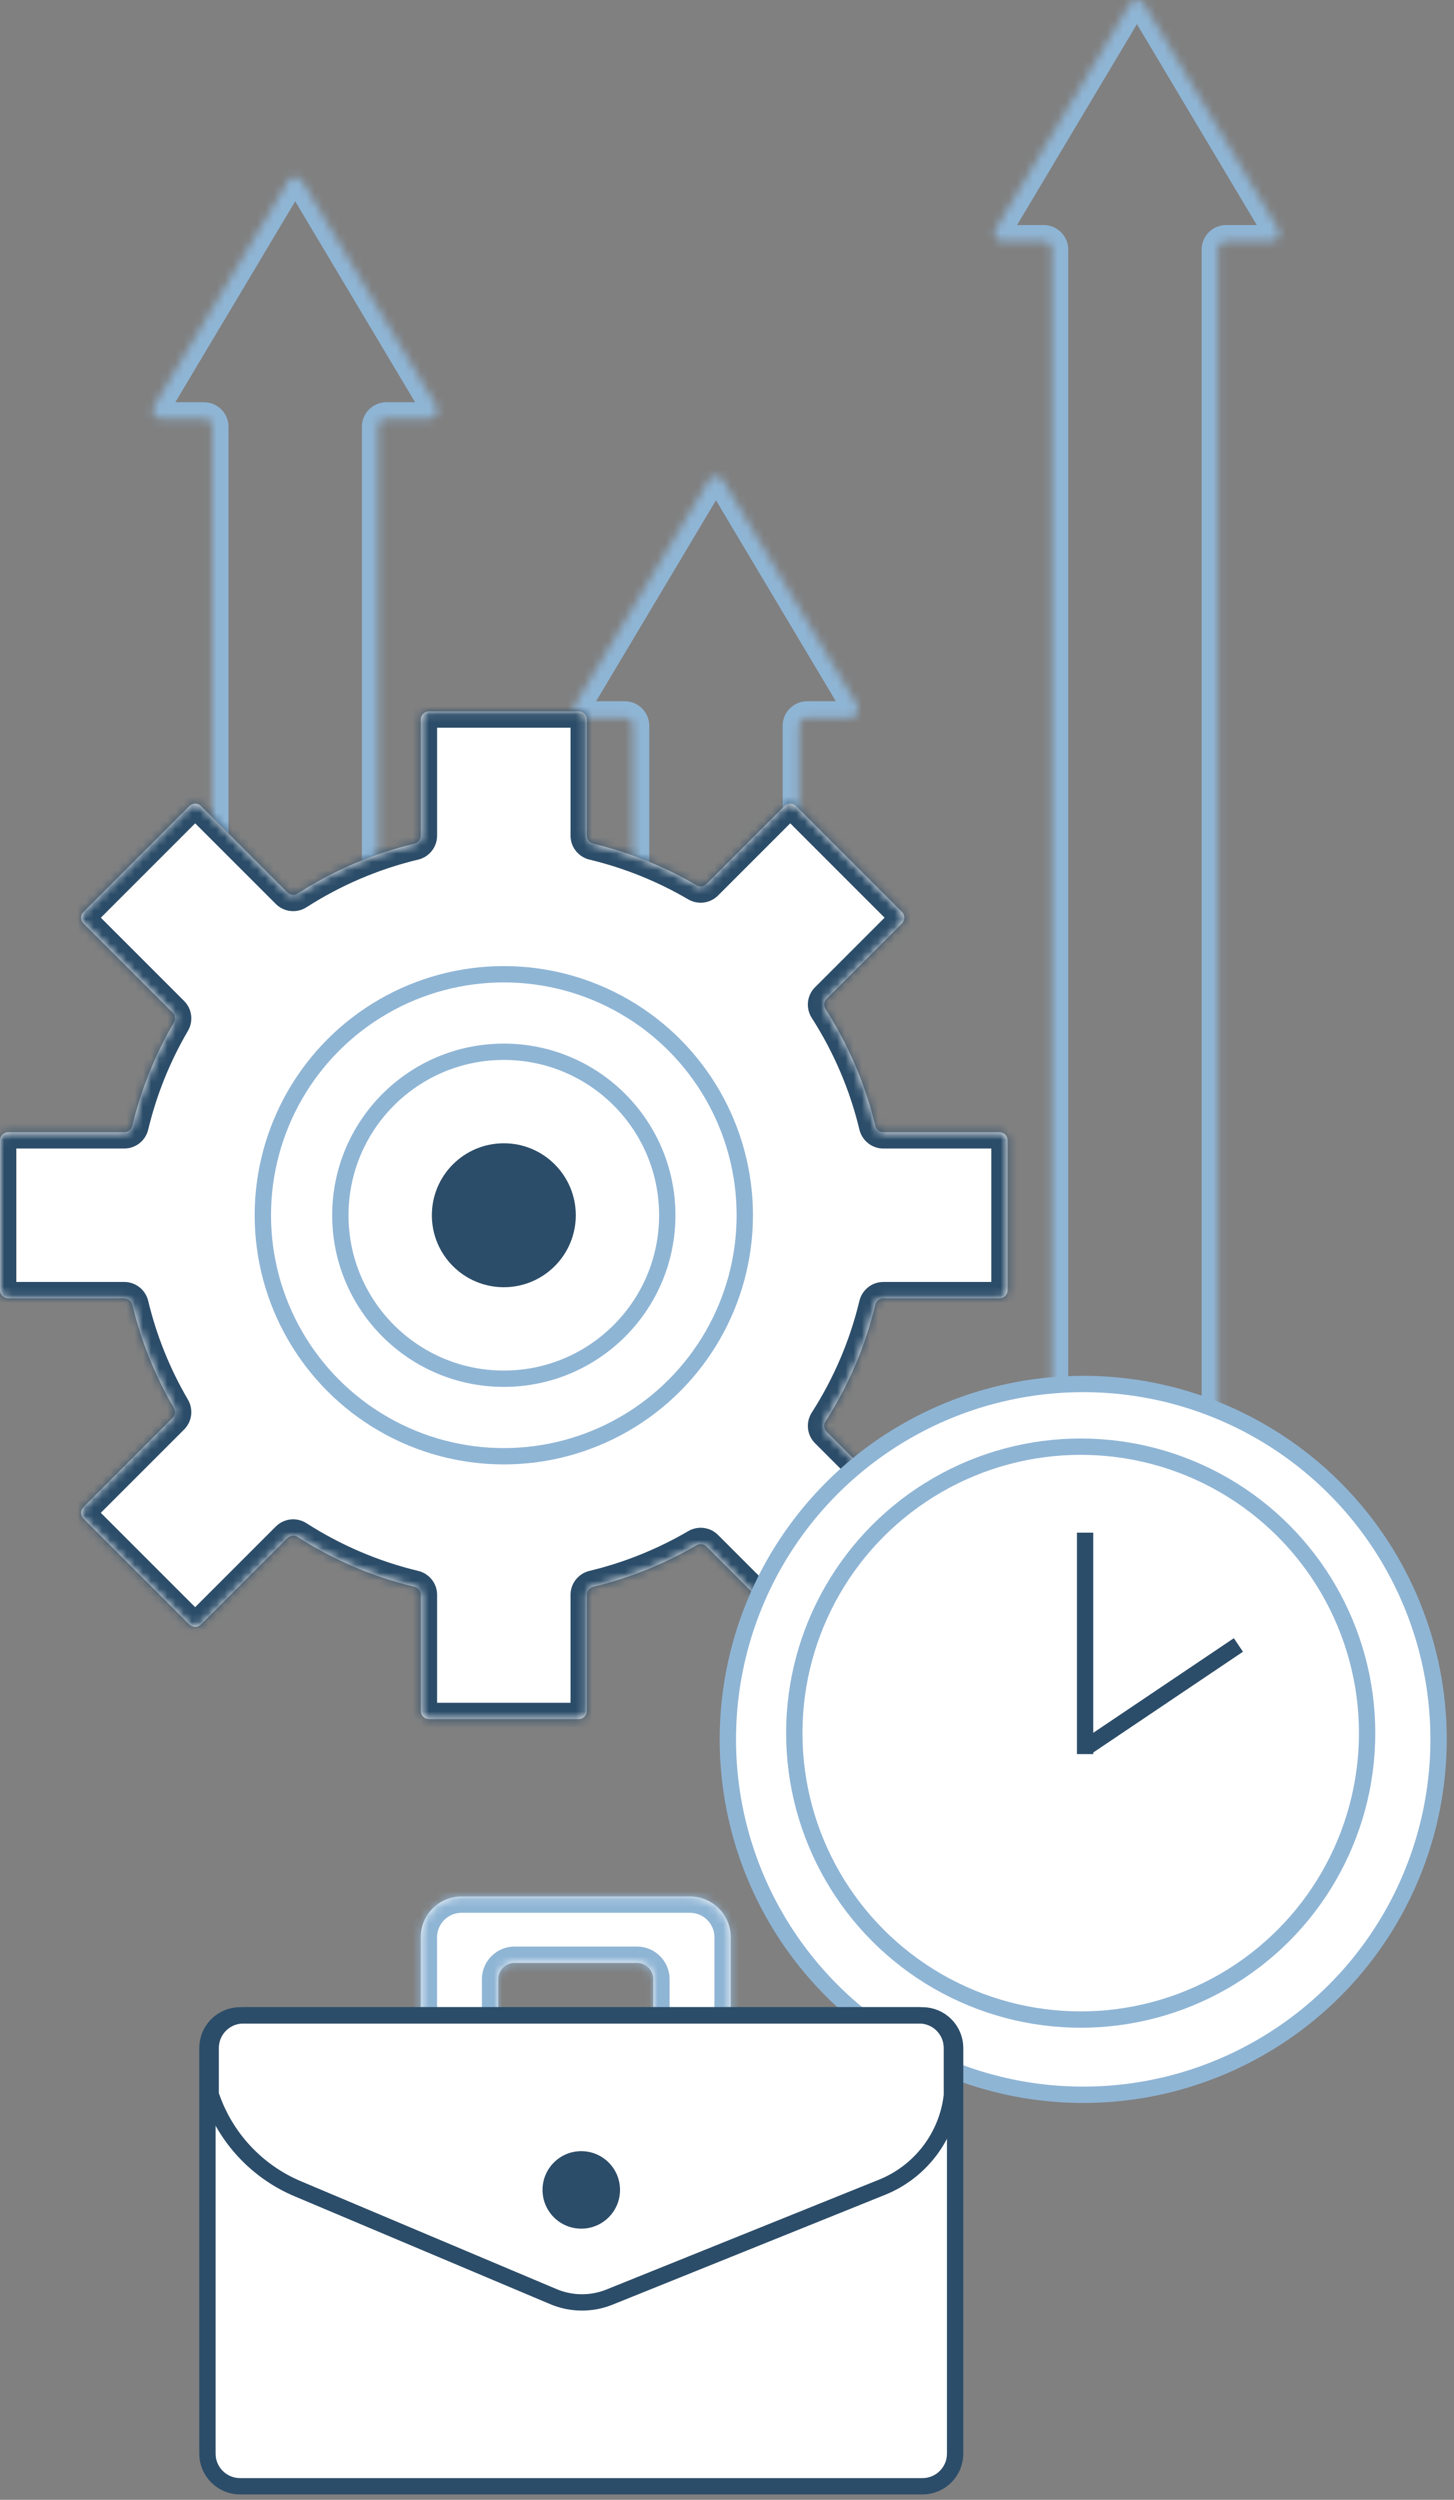 <?xml version="1.0" encoding="UTF-8"?> <svg xmlns="http://www.w3.org/2000/svg" width="178" height="306" viewBox="0 0 178 306" fill="none"><rect x="0" y="0" width="178" height="306" fill="#808080" stroke="none"/><mask id="path-1-inside-1_273_1228" fill="white"><path fill-rule="evenodd" clip-rule="evenodd" d="M104.085 87.837C104.861 87.837 105.341 86.992 104.943 86.325L88.508 58.777C88.12 58.127 87.179 58.127 86.791 58.777L70.356 86.325C69.958 86.992 70.438 87.837 71.214 87.837H76.482C77.035 87.837 77.482 88.285 77.482 88.837V186.471C77.482 187.024 77.93 187.471 78.482 187.471H96.816C97.368 187.471 97.816 187.024 97.816 186.471V88.837C97.816 88.285 98.263 87.837 98.816 87.837H104.085Z"></path></mask><path d="M104.943 86.325L103.226 87.35L104.943 86.325ZM86.791 58.777L85.073 57.752L86.791 58.777ZM86.791 59.801L103.226 87.35L106.661 85.3L90.226 57.752L86.791 59.801ZM72.073 87.35L88.508 59.801L85.073 57.752L68.638 85.3L72.073 87.35ZM76.482 85.837H71.214V89.837H76.482V85.837ZM79.482 186.471V88.837H75.482V186.471H79.482ZM96.816 185.471H78.482V189.471H96.816V185.471ZM95.816 88.837V186.471H99.816V88.837H95.816ZM104.085 85.837H98.816V89.837H104.085V85.837ZM99.816 88.837C99.816 89.389 99.368 89.837 98.816 89.837V85.837C97.159 85.837 95.816 87.18 95.816 88.837H99.816ZM96.816 189.471C98.473 189.471 99.816 188.128 99.816 186.471H95.816C95.816 185.919 96.263 185.471 96.816 185.471V189.471ZM75.482 186.471C75.482 188.128 76.826 189.471 78.482 189.471V185.471C79.035 185.471 79.482 185.919 79.482 186.471H75.482ZM76.482 89.837C75.93 89.837 75.482 89.389 75.482 88.837H79.482C79.482 87.18 78.139 85.837 76.482 85.837V89.837ZM68.638 85.3C67.445 87.3 68.886 89.837 71.214 89.837V85.837C71.991 85.837 72.471 86.683 72.073 87.35L68.638 85.3ZM103.226 87.35C102.828 86.683 103.308 85.837 104.085 85.837V89.837C106.413 89.837 107.854 87.3 106.661 85.3L103.226 87.35ZM90.226 57.752C89.062 55.801 86.237 55.801 85.073 57.752L88.508 59.801C88.12 60.452 87.179 60.452 86.791 59.801L90.226 57.752Z" fill="#8FB5D5" mask="url(#path-1-inside-1_273_1228)"></path><mask id="path-3-inside-2_273_1228" fill="white"><path fill-rule="evenodd" clip-rule="evenodd" d="M52.575 51.237C53.351 51.237 53.831 50.391 53.434 49.725L36.999 22.176C36.611 21.526 35.669 21.526 35.281 22.176L18.846 49.725C18.448 50.391 18.928 51.237 19.705 51.237H24.973C25.525 51.237 25.973 51.685 25.973 52.237V149.871C25.973 150.423 26.42 150.871 26.973 150.871H45.306C45.858 150.871 46.306 150.423 46.306 149.871V52.237C46.306 51.685 46.754 51.237 47.306 51.237H52.575Z"></path></mask><path d="M18.846 49.725L17.128 48.7L18.846 49.725ZM53.434 49.725L51.716 50.749L53.434 49.725ZM36.999 22.176L38.716 21.152L36.999 22.176ZM35.281 22.176L36.999 23.201L35.281 22.176ZM35.281 23.201L51.716 50.749L55.151 48.7L38.716 21.152L35.281 23.201ZM20.563 50.749L36.999 23.201L33.563 21.152L17.128 48.7L20.563 50.749ZM24.973 49.237H19.705V53.237H24.973V49.237ZM27.973 149.871V52.237H23.973V149.871H27.973ZM45.306 148.871H26.973V152.871H45.306V148.871ZM44.306 52.237V149.871H48.306V52.237H44.306ZM52.575 49.237H47.306V53.237H52.575V49.237ZM48.306 52.237C48.306 52.789 47.858 53.237 47.306 53.237V49.237C45.649 49.237 44.306 50.58 44.306 52.237H48.306ZM45.306 152.871C46.963 152.871 48.306 151.528 48.306 149.871H44.306C44.306 149.319 44.754 148.871 45.306 148.871V152.871ZM23.973 149.871C23.973 151.528 25.316 152.871 26.973 152.871V148.871C27.525 148.871 27.973 149.319 27.973 149.871H23.973ZM24.973 53.237C24.42 53.237 23.973 52.789 23.973 52.237H27.973C27.973 50.58 26.63 49.237 24.973 49.237V53.237ZM17.128 48.7C15.935 50.7 17.376 53.237 19.705 53.237V49.237C20.481 49.237 20.961 50.083 20.563 50.749L17.128 48.7ZM51.716 50.749C51.318 50.083 51.799 49.237 52.575 49.237V53.237C54.903 53.237 56.344 50.7 55.151 48.7L51.716 50.749ZM38.716 21.152C37.552 19.201 34.727 19.201 33.563 21.152L36.999 23.201C36.611 23.851 35.669 23.851 35.281 23.201L38.716 21.152Z" fill="#8FB5D5" mask="url(#path-3-inside-2_273_1228)"></path><mask id="path-5-inside-3_273_1228" fill="white"><path fill-rule="evenodd" clip-rule="evenodd" d="M155.618 29.548C156.394 29.548 156.874 28.702 156.477 28.036L140.042 0.488C139.654 -0.163 138.712 -0.163 138.324 0.488L121.889 28.036C121.491 28.702 121.971 29.548 122.748 29.548H127.773C128.326 29.548 128.773 29.996 128.773 30.548V206.805C128.773 207.357 129.221 207.805 129.773 207.805H148.107C148.659 207.805 149.107 207.357 149.107 206.805V30.548C149.107 29.996 149.554 29.548 150.107 29.548H155.618Z"></path></mask><path d="M121.889 28.036L120.171 27.011L121.889 28.036ZM156.477 28.036L154.759 29.061L156.477 28.036ZM140.042 0.488L141.759 -0.537L140.042 0.488ZM138.324 0.488L140.042 1.512L138.324 0.488ZM138.324 1.512L154.759 29.061L158.194 27.011L141.759 -0.537L138.324 1.512ZM123.606 29.061L140.042 1.512L136.606 -0.537L120.171 27.011L123.606 29.061ZM127.773 27.548H122.748V31.548H127.773V27.548ZM130.773 206.805V30.548H126.773V206.805H130.773ZM148.107 205.805H129.773V209.805H148.107V205.805ZM147.107 30.548V206.805H151.107V30.548H147.107ZM155.618 27.548H150.107V31.548H155.618V27.548ZM151.107 30.548C151.107 31.101 150.659 31.548 150.107 31.548V27.548C148.45 27.548 147.107 28.891 147.107 30.548H151.107ZM148.107 209.805C149.764 209.805 151.107 208.462 151.107 206.805H147.107C147.107 206.252 147.554 205.805 148.107 205.805V209.805ZM126.773 206.805C126.773 208.462 128.117 209.805 129.773 209.805V205.805C130.326 205.805 130.773 206.252 130.773 206.805H126.773ZM127.773 31.548C127.221 31.548 126.773 31.101 126.773 30.548H130.773C130.773 28.891 129.43 27.548 127.773 27.548V31.548ZM120.171 27.011C118.978 29.011 120.419 31.548 122.748 31.548V27.548C123.524 27.548 124.004 28.394 123.606 29.061L120.171 27.011ZM154.759 29.061C154.361 28.394 154.842 27.548 155.618 27.548V31.548C157.946 31.548 159.387 29.011 158.194 27.011L154.759 29.061ZM141.759 -0.537C140.595 -2.488 137.77 -2.488 136.606 -0.537L140.042 1.512C139.654 2.163 138.712 2.163 138.324 1.512L141.759 -0.537Z" fill="#8FB5D5" mask="url(#path-5-inside-3_273_1228)"></path><mask id="path-7-inside-4_273_1228" fill="white"><path fill-rule="evenodd" clip-rule="evenodd" d="M51.511 88.077C51.511 87.525 51.959 87.077 52.511 87.077H70.845C71.397 87.077 71.845 87.525 71.845 88.077V102.294C71.845 102.763 72.171 103.168 72.627 103.277C77.125 104.356 81.37 106.086 85.258 108.36C85.656 108.593 86.162 108.533 86.488 108.207L96.035 98.66C96.425 98.27 97.058 98.27 97.449 98.66L110.412 111.624C110.803 112.014 110.803 112.648 110.412 113.038L101.191 122.259C100.854 122.596 100.803 123.124 101.061 123.525C103.837 127.85 105.921 132.663 107.154 137.806C107.264 138.262 107.669 138.588 108.137 138.588H122.355C122.907 138.588 123.355 139.036 123.355 139.588V157.921C123.355 158.474 122.907 158.921 122.355 158.921H108.137C107.669 158.921 107.264 159.248 107.154 159.704C105.921 164.847 103.837 169.659 101.061 173.984C100.803 174.385 100.854 174.913 101.192 175.25L110.412 184.47C110.802 184.861 110.802 185.494 110.412 185.884L97.448 198.848C97.057 199.239 96.424 199.239 96.034 198.848L86.488 189.302C86.162 188.976 85.656 188.917 85.258 189.149C81.371 191.424 77.125 193.153 72.627 194.232C72.171 194.342 71.845 194.747 71.845 195.215V209.433C71.845 209.985 71.397 210.433 70.845 210.433H52.511C51.959 210.433 51.511 209.985 51.511 209.433V195.216C51.511 194.747 51.185 194.342 50.729 194.233C45.585 192.999 40.771 190.915 36.445 188.138C36.044 187.88 35.516 187.932 35.179 188.269L24.598 198.85C24.208 199.24 23.575 199.24 23.184 198.85L10.22 185.886C9.83 185.496 9.83 184.863 10.22 184.472L21.128 173.565C21.454 173.239 21.514 172.733 21.281 172.335C19.006 168.447 17.277 164.202 16.198 159.704C16.089 159.248 15.684 158.921 15.215 158.921H1C0.448 158.921 0 158.474 0 157.921V139.588C0 139.036 0.448 138.588 1 138.588H15.215C15.684 138.588 16.089 138.262 16.198 137.806C17.277 133.307 19.007 129.062 21.281 125.174C21.514 124.776 21.454 124.27 21.128 123.944L10.223 113.039C9.833 112.649 9.833 112.015 10.223 111.625L23.187 98.661C23.578 98.271 24.211 98.271 24.601 98.661L35.18 109.24C35.517 109.577 36.045 109.628 36.446 109.371C40.772 106.594 45.585 104.51 50.729 103.276C51.185 103.167 51.511 102.762 51.511 102.293V88.077Z"></path></mask><path fill-rule="evenodd" clip-rule="evenodd" d="M51.511 88.077C51.511 87.525 51.959 87.077 52.511 87.077H70.845C71.397 87.077 71.845 87.525 71.845 88.077V102.294C71.845 102.763 72.171 103.168 72.627 103.277C77.125 104.356 81.37 106.086 85.258 108.36C85.656 108.593 86.162 108.533 86.488 108.207L96.035 98.66C96.425 98.27 97.058 98.27 97.449 98.66L110.412 111.624C110.803 112.014 110.803 112.648 110.412 113.038L101.191 122.259C100.854 122.596 100.803 123.124 101.061 123.525C103.837 127.85 105.921 132.663 107.154 137.806C107.264 138.262 107.669 138.588 108.137 138.588H122.355C122.907 138.588 123.355 139.036 123.355 139.588V157.921C123.355 158.474 122.907 158.921 122.355 158.921H108.137C107.669 158.921 107.264 159.248 107.154 159.704C105.921 164.847 103.837 169.659 101.061 173.984C100.803 174.385 100.854 174.913 101.192 175.25L110.412 184.47C110.802 184.861 110.802 185.494 110.412 185.884L97.448 198.848C97.057 199.239 96.424 199.239 96.034 198.848L86.488 189.302C86.162 188.976 85.656 188.917 85.258 189.149C81.371 191.424 77.125 193.153 72.627 194.232C72.171 194.342 71.845 194.747 71.845 195.215V209.433C71.845 209.985 71.397 210.433 70.845 210.433H52.511C51.959 210.433 51.511 209.985 51.511 209.433V195.216C51.511 194.747 51.185 194.342 50.729 194.233C45.585 192.999 40.771 190.915 36.445 188.138C36.044 187.88 35.516 187.932 35.179 188.269L24.598 198.85C24.208 199.24 23.575 199.24 23.184 198.85L10.22 185.886C9.83 185.496 9.83 184.863 10.22 184.472L21.128 173.565C21.454 173.239 21.514 172.733 21.281 172.335C19.006 168.447 17.277 164.202 16.198 159.704C16.089 159.248 15.684 158.921 15.215 158.921H1C0.448 158.921 0 158.474 0 157.921V139.588C0 139.036 0.448 138.588 1 138.588H15.215C15.684 138.588 16.089 138.262 16.198 137.806C17.277 133.307 19.007 129.062 21.281 125.174C21.514 124.776 21.454 124.27 21.128 123.944L10.223 113.039C9.833 112.649 9.833 112.015 10.223 111.625L23.187 98.661C23.578 98.271 24.211 98.271 24.601 98.661L35.18 109.24C35.517 109.577 36.045 109.628 36.446 109.371C40.772 106.594 45.585 104.51 50.729 103.276C51.185 103.167 51.511 102.762 51.511 102.293V88.077Z" fill="white"></path><path d="M50.729 103.276L51.196 105.221L50.729 103.276ZM35.18 109.24L36.594 107.826L35.18 109.24ZM36.446 109.371L37.526 111.054L36.446 109.371ZM24.601 98.661L23.187 100.075L24.601 98.661ZM10.223 113.039L8.809 114.453L10.223 113.039ZM10.223 111.625L11.638 113.039L10.223 111.625ZM21.281 125.174L23.008 126.184L21.281 125.174ZM21.128 123.944L22.542 122.53L21.128 123.944ZM16.198 159.704L14.254 160.17L16.198 159.704ZM21.128 173.565L22.542 174.979L22.542 174.979L21.128 173.565ZM21.281 172.335L19.554 173.345L21.281 172.335ZM10.22 184.472L8.806 183.058L10.22 184.472ZM23.184 198.85L21.77 200.264L23.184 198.85ZM36.445 188.138L37.526 186.455L36.445 188.138ZM50.729 194.233L51.196 192.288L50.729 194.233ZM72.627 194.232L73.093 196.177L72.627 194.232ZM85.258 189.149L84.248 187.423L85.258 189.149ZM101.061 173.984L99.378 172.904L101.061 173.984ZM107.154 159.704L109.099 160.17L107.154 159.704ZM107.154 137.806L105.21 138.273L107.154 137.806ZM101.191 122.259L102.606 123.673L101.191 122.259ZM101.061 123.525L99.377 124.605L101.061 123.525ZM110.412 111.624L108.998 113.038L110.412 111.624ZM96.035 98.66L94.62 97.246L96.035 98.66ZM97.449 98.66L98.863 97.246L97.449 98.66ZM85.258 108.36L84.248 110.086L85.258 108.36ZM86.488 108.207L85.074 106.793L86.488 108.207ZM72.627 103.277L72.16 105.222L72.627 103.277ZM70.845 85.077H52.511V89.077H70.845V85.077ZM73.845 102.294V88.077H69.845V102.294H73.845ZM72.16 105.222C76.464 106.255 80.527 107.909 84.248 110.086L86.268 106.634C82.214 104.262 77.786 102.458 73.093 101.332L72.16 105.222ZM94.62 97.246L85.074 106.793L87.902 109.621L97.449 100.074L94.62 97.246ZM111.827 110.21L98.863 97.246L96.035 100.074L108.998 113.038L111.827 110.21ZM102.606 123.673L111.827 114.452L108.998 111.624L99.777 120.845L102.606 123.673ZM99.377 124.605C102.035 128.746 104.029 133.351 105.21 138.273L109.099 137.339C107.812 131.974 105.639 126.955 102.744 122.445L99.377 124.605ZM108.137 140.588H122.355V136.588H108.137V140.588ZM121.355 139.588V157.921H125.355V139.588H121.355ZM122.355 156.921H108.137V160.921H122.355V156.921ZM105.209 159.237C104.029 164.158 102.035 168.764 99.378 172.904L102.744 175.065C105.639 170.555 107.812 165.535 109.099 160.17L105.209 159.237ZM111.826 183.056L102.606 173.836L99.777 176.664L108.997 185.884L111.826 183.056ZM98.862 200.262L111.826 187.299L108.997 184.47L96.034 197.434L98.862 200.262ZM85.074 190.717L94.62 200.262L97.448 197.434L87.902 187.888L85.074 190.717ZM84.248 187.423C80.527 189.6 76.464 191.255 72.16 192.288L73.093 196.177C77.786 195.051 82.214 193.248 86.268 190.876L84.248 187.423ZM69.845 195.215V209.433H73.845V195.215H69.845ZM70.845 208.433H52.511V212.433H70.845V208.433ZM53.511 209.433V195.216H49.511V209.433H53.511ZM51.196 192.288C46.273 191.108 41.667 189.114 37.526 186.455L35.365 189.821C39.876 192.717 44.896 194.891 50.263 196.178L51.196 192.288ZM26.012 200.264L36.593 189.683L33.765 186.855L23.184 197.436L26.012 200.264ZM8.806 187.3L21.77 200.264L24.598 197.436L11.635 184.472L8.806 187.3ZM19.713 172.151L8.806 183.058L11.635 185.886L22.542 174.979L19.713 172.151ZM23.007 171.325C20.83 167.604 19.176 163.541 18.143 159.237L14.254 160.17C15.379 164.862 17.183 169.291 19.554 173.345L23.007 171.325ZM15.215 156.921H1V160.921H15.215V156.921ZM2 157.921V139.588H-2V157.921H2ZM1 140.588H15.215V136.588H1V140.588ZM18.143 138.273C19.176 133.968 20.83 129.905 23.008 126.184L19.555 124.164C17.183 128.218 15.379 132.647 14.254 137.34L18.143 138.273ZM8.809 114.453L19.714 125.358L22.542 122.53L11.638 111.625L8.809 114.453ZM21.773 97.247L8.809 110.211L11.638 113.039L24.601 100.075L21.773 97.247ZM36.594 107.826L26.015 97.247L23.187 100.075L33.766 110.654L36.594 107.826ZM37.526 111.054C41.667 108.396 46.274 106.402 51.196 105.221L50.263 101.331C44.897 102.618 39.876 104.792 35.365 107.688L37.526 111.054ZM49.511 88.077V102.293H53.511V88.077H49.511ZM51.196 105.221C52.53 104.901 53.511 103.708 53.511 102.293H49.511C49.511 101.816 49.84 101.433 50.263 101.331L51.196 105.221ZM33.766 110.654C34.783 111.671 36.352 111.808 37.526 111.054L35.365 107.688C35.738 107.449 36.252 107.483 36.594 107.826L33.766 110.654ZM24.601 100.075C24.211 100.466 23.578 100.466 23.187 100.075L26.015 97.247C24.844 96.076 22.944 96.076 21.773 97.247L24.601 100.075ZM11.638 111.625C12.028 112.015 12.028 112.649 11.638 113.039L8.809 110.211C7.638 111.382 7.638 113.282 8.809 114.453L11.638 111.625ZM23.008 126.184C23.689 125.018 23.526 123.513 22.542 122.53L19.714 125.358C19.383 125.027 19.339 124.534 19.555 124.164L23.008 126.184ZM15.215 140.588C16.63 140.588 17.823 139.607 18.143 138.273L14.254 137.34C14.355 136.917 14.738 136.588 15.215 136.588V140.588ZM2 139.588C2 140.14 1.552 140.588 1 140.588V136.588C-0.657 136.588 -2 137.931 -2 139.588H2ZM1 156.921C1.552 156.921 2 157.369 2 157.921H-2C-2 159.578 -0.657 160.921 1 160.921V156.921ZM18.143 159.237C17.823 157.902 16.63 156.921 15.215 156.921V160.921C14.739 160.921 14.355 160.593 14.254 160.17L18.143 159.237ZM22.542 174.979C23.525 173.996 23.689 172.491 23.007 171.325L19.554 173.345C19.338 172.975 19.382 172.482 19.713 172.151L22.542 174.979ZM11.635 184.472C12.025 184.863 12.025 185.496 11.635 185.886L8.806 183.058C7.635 184.229 7.635 186.129 8.806 187.3L11.635 184.472ZM23.184 197.436C23.575 197.045 24.208 197.045 24.598 197.436L21.77 200.264C22.941 201.436 24.841 201.436 26.012 200.264L23.184 197.436ZM37.526 186.455C36.351 185.701 34.782 185.838 33.765 186.855L36.593 189.683C36.251 190.026 35.737 190.06 35.365 189.821L37.526 186.455ZM53.511 195.216C53.511 193.801 52.53 192.608 51.196 192.288L50.263 196.178C49.84 196.076 49.511 195.693 49.511 195.216H53.511ZM52.511 208.433C53.063 208.433 53.511 208.88 53.511 209.433H49.511C49.511 211.089 50.854 212.433 52.511 212.433V208.433ZM69.845 209.433C69.845 208.88 70.292 208.433 70.845 208.433V212.433C72.501 212.433 73.845 211.089 73.845 209.433H69.845ZM72.16 192.288C70.825 192.608 69.845 193.801 69.845 195.215H73.845C73.845 195.692 73.516 196.076 73.093 196.177L72.16 192.288ZM87.902 187.888C86.919 186.905 85.414 186.741 84.248 187.423L86.268 190.876C85.898 191.092 85.405 191.048 85.074 190.717L87.902 187.888ZM96.034 197.434C96.424 197.043 97.057 197.043 97.448 197.434L94.62 200.262C95.791 201.434 97.691 201.434 98.862 200.262L96.034 197.434ZM108.997 185.884C108.607 185.494 108.607 184.861 108.997 184.47L111.826 187.299C112.997 186.127 112.997 184.228 111.826 183.056L108.997 185.884ZM99.378 172.904C98.624 174.079 98.76 175.647 99.777 176.664L102.606 173.836C102.948 174.179 102.983 174.692 102.744 175.065L99.378 172.904ZM108.137 156.921C106.723 156.921 105.53 157.902 105.209 159.237L109.099 160.17C108.998 160.593 108.614 160.921 108.137 160.921V156.921ZM121.355 157.921C121.355 157.369 121.803 156.921 122.355 156.921V160.921C124.012 160.921 125.355 159.578 125.355 157.921H121.355ZM122.355 140.588C121.803 140.588 121.355 140.14 121.355 139.588H125.355C125.355 137.931 124.012 136.588 122.355 136.588V140.588ZM105.21 138.273C105.53 139.607 106.723 140.588 108.137 140.588V136.588C108.614 136.588 108.998 136.917 109.099 137.339L105.21 138.273ZM99.777 120.845C98.76 121.862 98.623 123.431 99.377 124.605L102.744 122.445C102.983 122.817 102.948 123.331 102.606 123.673L99.777 120.845ZM108.998 113.038C108.608 112.648 108.608 112.014 108.998 111.624L111.827 114.452C112.998 113.281 112.998 111.381 111.827 110.21L108.998 113.038ZM97.449 100.074C97.058 100.465 96.425 100.465 96.035 100.074L98.863 97.246C97.692 96.074 95.792 96.074 94.62 97.246L97.449 100.074ZM84.248 110.086C85.414 110.768 86.919 110.604 87.902 109.621L85.074 106.793C85.405 106.461 85.898 106.417 86.268 106.634L84.248 110.086ZM69.845 102.294C69.845 103.709 70.825 104.902 72.16 105.222L73.093 101.332C73.516 101.434 73.845 101.817 73.845 102.294H69.845ZM52.511 85.077C50.854 85.077 49.511 86.42 49.511 88.077H53.511C53.511 88.629 53.063 89.077 52.511 89.077V85.077ZM70.845 89.077C70.292 89.077 69.845 88.629 69.845 88.077H73.845C73.845 86.42 72.501 85.077 70.845 85.077V89.077Z" fill="#2C4D69" mask="url(#path-7-inside-4_273_1228)"></path><circle cx="61.678" cy="148.755" r="29.5" stroke="#8FB5D5" stroke-width="2"></circle><circle cx="61.677" cy="148.755" r="20.011" stroke="#8FB5D5" stroke-width="2"></circle><circle cx="61.678" cy="148.755" r="8.811" fill="#2C4D69"></circle><circle cx="132.608" cy="212.913" r="43.503" fill="white" stroke="#8FB5D5" stroke-width="2"></circle><path d="M151.607 201.355L133.051 213.843" stroke="#2C4D69" stroke-width="2" stroke-linejoin="bevel"></path><circle cx="132.301" cy="212.146" r="35.063" stroke="#8FB5D5" stroke-width="2"></circle><path d="M132.838 187.605L132.838 214.716" stroke="#2C4D69" stroke-width="2" stroke-linejoin="bevel"></path><mask id="path-16-inside-5_273_1228" fill="white"><path fill-rule="evenodd" clip-rule="evenodd" d="M89.461 237.139C89.461 234.377 87.223 232.139 84.461 232.139H56.506C53.744 232.139 51.506 234.377 51.506 237.139V251.539C51.506 254.3 53.744 256.539 56.506 256.539H84.461C87.223 256.539 89.461 254.3 89.461 251.539V237.139ZM79.973 242.272C79.973 241.167 79.078 240.272 77.973 240.272H70.484L62.995 240.272C61.891 240.272 60.995 241.167 60.995 242.272L60.995 251.828C60.995 252.932 61.891 253.828 62.995 253.828H77.973C79.078 253.828 79.973 252.932 79.973 251.828V242.272Z"></path></mask><path fill-rule="evenodd" clip-rule="evenodd" d="M89.461 237.139C89.461 234.377 87.223 232.139 84.461 232.139H56.506C53.744 232.139 51.506 234.377 51.506 237.139V251.539C51.506 254.3 53.744 256.539 56.506 256.539H84.461C87.223 256.539 89.461 254.3 89.461 251.539V237.139ZM79.973 242.272C79.973 241.167 79.078 240.272 77.973 240.272H70.484L62.995 240.272C61.891 240.272 60.995 241.167 60.995 242.272L60.995 251.828C60.995 252.932 61.891 253.828 62.995 253.828H77.973C79.078 253.828 79.973 252.932 79.973 251.828V242.272Z" fill="white"></path><path d="M70.484 240.272L70.484 242.272H70.484V240.272ZM62.995 240.272L62.995 238.272H62.995V240.272ZM60.995 242.272L62.995 242.272V242.272H60.995ZM60.995 251.828L58.995 251.828V251.828H60.995ZM84.461 234.139C86.118 234.139 87.461 235.482 87.461 237.139H91.461C91.461 233.273 88.327 230.139 84.461 230.139V234.139ZM56.506 234.139H84.461V230.139H56.506V234.139ZM53.506 237.139C53.506 235.482 54.849 234.139 56.506 234.139V230.139C52.64 230.139 49.506 233.273 49.506 237.139H53.506ZM53.506 251.539V237.139H49.506V251.539H53.506ZM56.506 254.539C54.849 254.539 53.506 253.196 53.506 251.539H49.506C49.506 255.405 52.64 258.539 56.506 258.539V254.539ZM84.461 254.539H56.506V258.539H84.461V254.539ZM87.461 251.539C87.461 253.196 86.118 254.539 84.461 254.539V258.539C88.327 258.539 91.461 255.405 91.461 251.539H87.461ZM87.461 237.139V251.539H91.461V237.139H87.461ZM77.973 242.272H81.973C81.973 240.063 80.182 238.272 77.973 238.272V242.272ZM70.484 242.272H77.973V238.272H70.484V242.272ZM62.995 242.272L70.484 242.272L70.484 238.272L62.995 238.272L62.995 242.272ZM62.995 242.272V242.272V238.272C60.786 238.272 58.995 240.063 58.995 242.272H62.995ZM62.995 251.828L62.995 242.272L58.995 242.272L58.995 251.828L62.995 251.828ZM62.995 251.828H62.995H58.995C58.995 254.037 60.786 255.828 62.995 255.828V251.828ZM77.973 251.828H62.995V255.828H77.973V251.828ZM77.973 251.828V251.828V255.828C80.182 255.828 81.973 254.037 81.973 251.828H77.973ZM77.973 242.272V251.828H81.973V242.272H77.973Z" fill="#8FB5D5" mask="url(#path-16-inside-5_273_1228)"></path><path d="M116.928 250.694L116.928 300.339C116.928 302.548 115.137 304.339 112.928 304.339L29.394 304.339C27.185 304.339 25.394 302.548 25.394 300.339L25.394 250.694C25.394 248.485 27.185 246.694 29.394 246.694L112.928 246.694C115.137 246.694 116.928 248.485 116.928 250.694Z" fill="white" stroke="#2C4D69" stroke-width="2"></path><path d="M107.977 267.735C112.68 265.84 115.964 261.519 116.533 256.483V250.694C116.533 248.485 114.742 246.694 112.533 246.694H29.791C27.582 246.694 25.791 248.485 25.791 250.694V256.373L25.842 256.523C27.587 261.662 31.447 265.81 36.448 267.92L67.751 281.125C69.941 282.049 72.408 282.069 74.613 281.181L93.493 273.572L107.977 267.735Z" stroke="#2C4D69" stroke-width="2"></path><circle cx="71.16" cy="268.061" r="4.744" fill="#2C4D69"></circle></svg> 